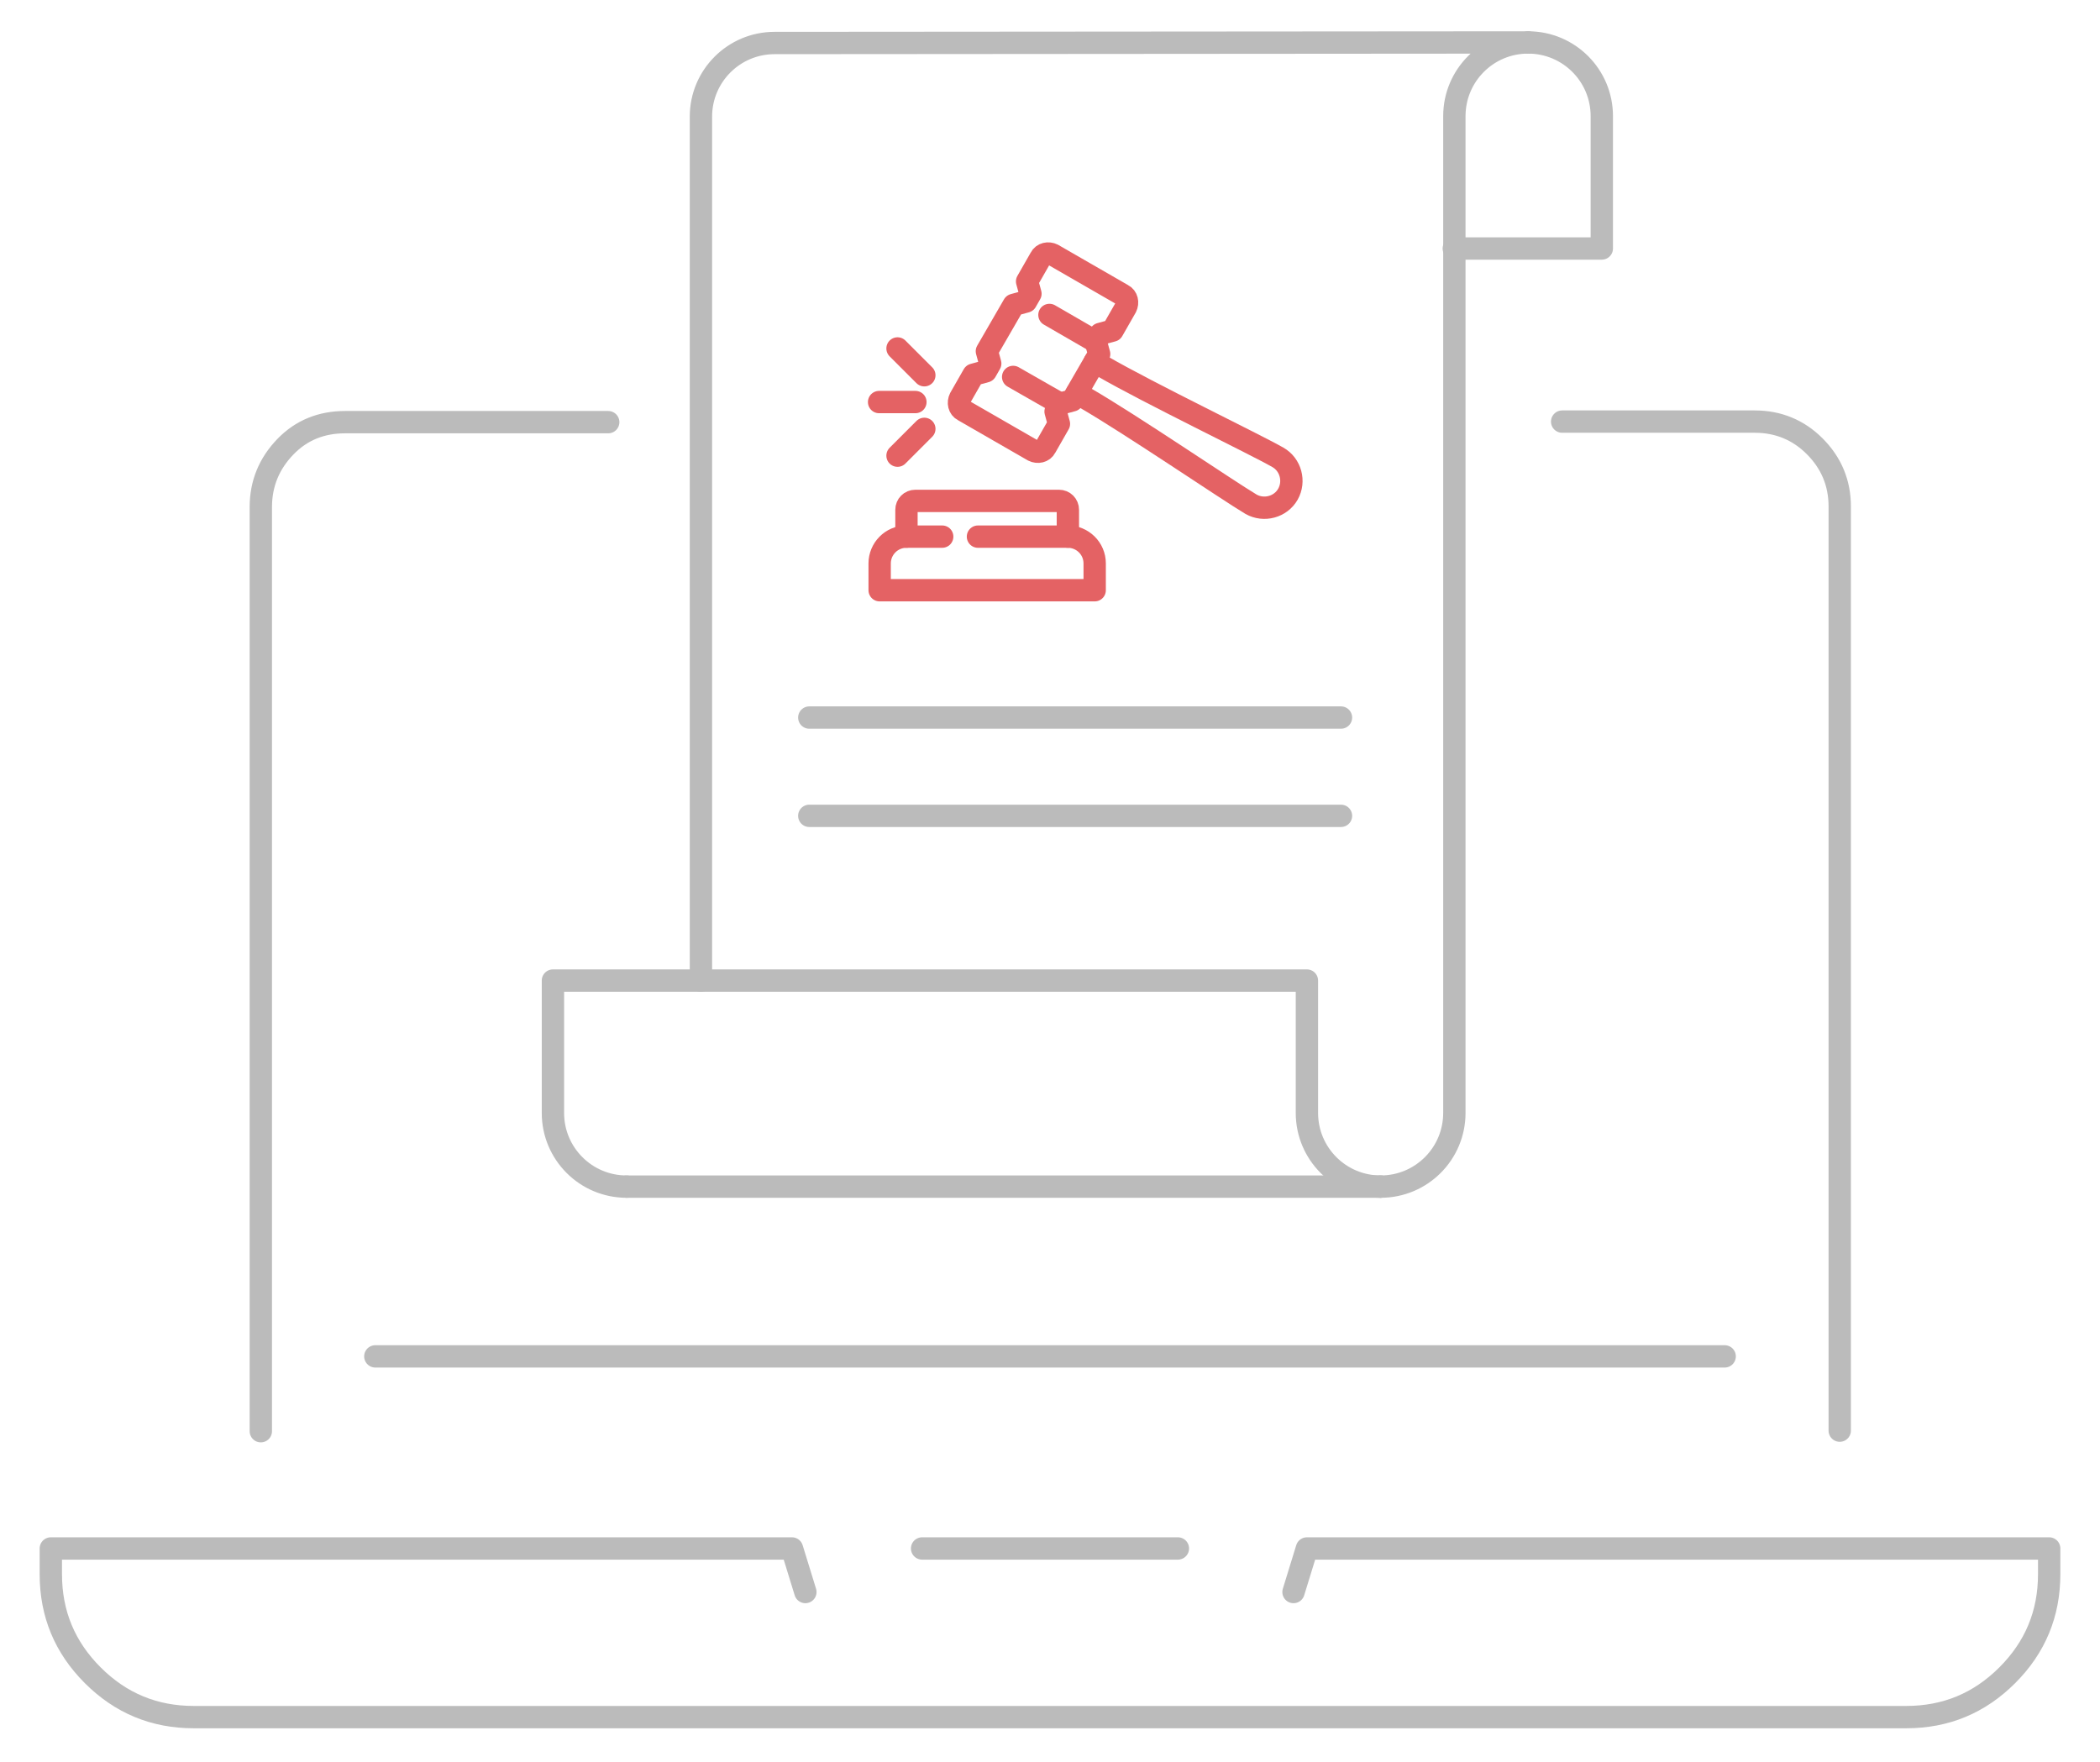 <?xml version="1.0" encoding="utf-8"?>
<!-- Generator: Adobe Illustrator 21.1.0, SVG Export Plug-In . SVG Version: 6.00 Build 0)  -->
<svg version="1.1" id="Layer_1" xmlns="http://www.w3.org/2000/svg" xmlns:xlink="http://www.w3.org/1999/xlink" x="0px" y="0px"
	 viewBox="0 0 376 315.6" style="enable-background:new 0 0 376 315.6;" xml:space="preserve">
<style type="text/css">
	
		.st0{fill-rule:evenodd;clip-rule:evenodd;fill:none;stroke:#BBBBBB;stroke-width:4;stroke-linecap:round;stroke-linejoin:round;stroke-miterlimit:10;}
	.st1{fill:none;stroke:#BBBBBB;stroke-width:4;stroke-linecap:round;stroke-linejoin:round;stroke-miterlimit:10;}
	.st2{fill:none;stroke:#E46264;stroke-width:4;stroke-linecap:round;stroke-linejoin:round;stroke-miterlimit:10;}
</style>
<g>
	<g>
		<g>
			<path class="st0" d="M108.9,75.6H61.8c-4.2,0-7.8,1.4-10.7,4.4c-2.9,3-4.4,6.6-4.4,10.8v165.5 M329.4,256.2V90.7
				c0-4.2-1.5-7.8-4.5-10.8c-2.9-2.9-6.5-4.4-10.7-4.4h-34.5 M144.2,285.1l-2.4-7.8H9.1v4.6c0,7.1,2.5,13.1,7.5,18.1
				c5,5,11,7.5,18.1,7.5h306.6c7.1,0,13.1-2.5,18.1-7.5c5-5,7.5-11,7.5-18.1v-4.6H234l-2.4,7.8 M165.1,277.3h45.8 M308.8,242.9H67.2
				"/>
		</g>
	</g>
	<g id="legal_entity_4_">
		<g>
			<g>
				<path class="st1" d="M273.6,7.6L273.6,7.6c7.3,0,13.2,5.9,13.2,13.2v23.7h-26.5"/>
				<path class="st1" d="M247.2,212.5c7.3,0,13.2-5.9,13.2-13.2V20.8c0-7.3,5.9-13.2,13.2-13.2L138.7,7.7c-7.3,0-13.2,5.9-13.2,13.2
					v154.7"/>
				<path class="st1" d="M247.2,212.5L247.2,212.5c-7.3,0-13.2-5.9-13.2-13.2v-23.7H99v23.7c0,7.3,5.9,13.2,13.2,13.2h0"/>
				<line class="st1" x1="112.2" y1="212.5" x2="247.2" y2="212.5"/>
			</g>
			<g>
				<g>
					<line class="st1" x1="240.1" y1="128.5" x2="144.9" y2="128.5"/>
					<line class="st1" x1="240.1" y1="146.1" x2="144.9" y2="146.1"/>
				</g>
			</g>
		</g>
	</g>
	<g>
		<path class="st2" d="M199.2,59.2l2.4-4.2c0.4-0.8,0.2-1.8-0.6-2.2l-12.5-7.2c-0.8-0.4-1.8-0.2-2.2,0.6l-2.4,4.2l0.6,2.2l-0.8,1.4
			l-2.2,0.6l-4.8,8.3l0.6,2.2l-0.8,1.4l-2.2,0.6l-2.4,4.2c-0.4,0.8-0.2,1.8,0.6,2.2l12.5,7.2c0.8,0.4,1.8,0.2,2.2-0.6l2.4-4.2
			l-0.6-2.2l0.8-1.4l2.2-0.6l4.8-8.3l-0.6-2.2l0.8-1.4L199.2,59.2z"/>
		<path class="st2" d="M192.8,70.4l1.4,0.8c8.3,4.8,25.6,16.6,29.8,19.1c2.3,1.3,5.3,0.5,6.6-1.8c1.3-2.3,0.5-5.3-1.8-6.6
			c-4.2-2.4-23.1-11.5-31.4-16.3l-1.4-0.8"/>
		<line class="st2" x1="187.9" y1="56.4" x2="196.2" y2="61.2"/>
		<line class="st2" x1="181.4" y1="67.5" x2="189.8" y2="72.3"/>
		<path class="st2" d="M168.7,96.1h-6.4c-2.7,0-4.8,2.2-4.8,4.8v4.8H196v-4.8c0-2.7-2.2-4.8-4.8-4.8h-16.1"/>
		<path class="st2" d="M191.2,96.1v-4.8c0-0.9-0.7-1.6-1.6-1.6h-25.7c-0.9,0-1.6,0.7-1.6,1.6v4.8"/>
		<line class="st2" x1="160.7" y1="62.4" x2="165.5" y2="67.2"/>
		<line class="st2" x1="160.7" y1="81.6" x2="165.5" y2="76.8"/>
		<line class="st2" x1="163.9" y1="72" x2="157.4" y2="72"/>
	</g>
</g>
</svg>
